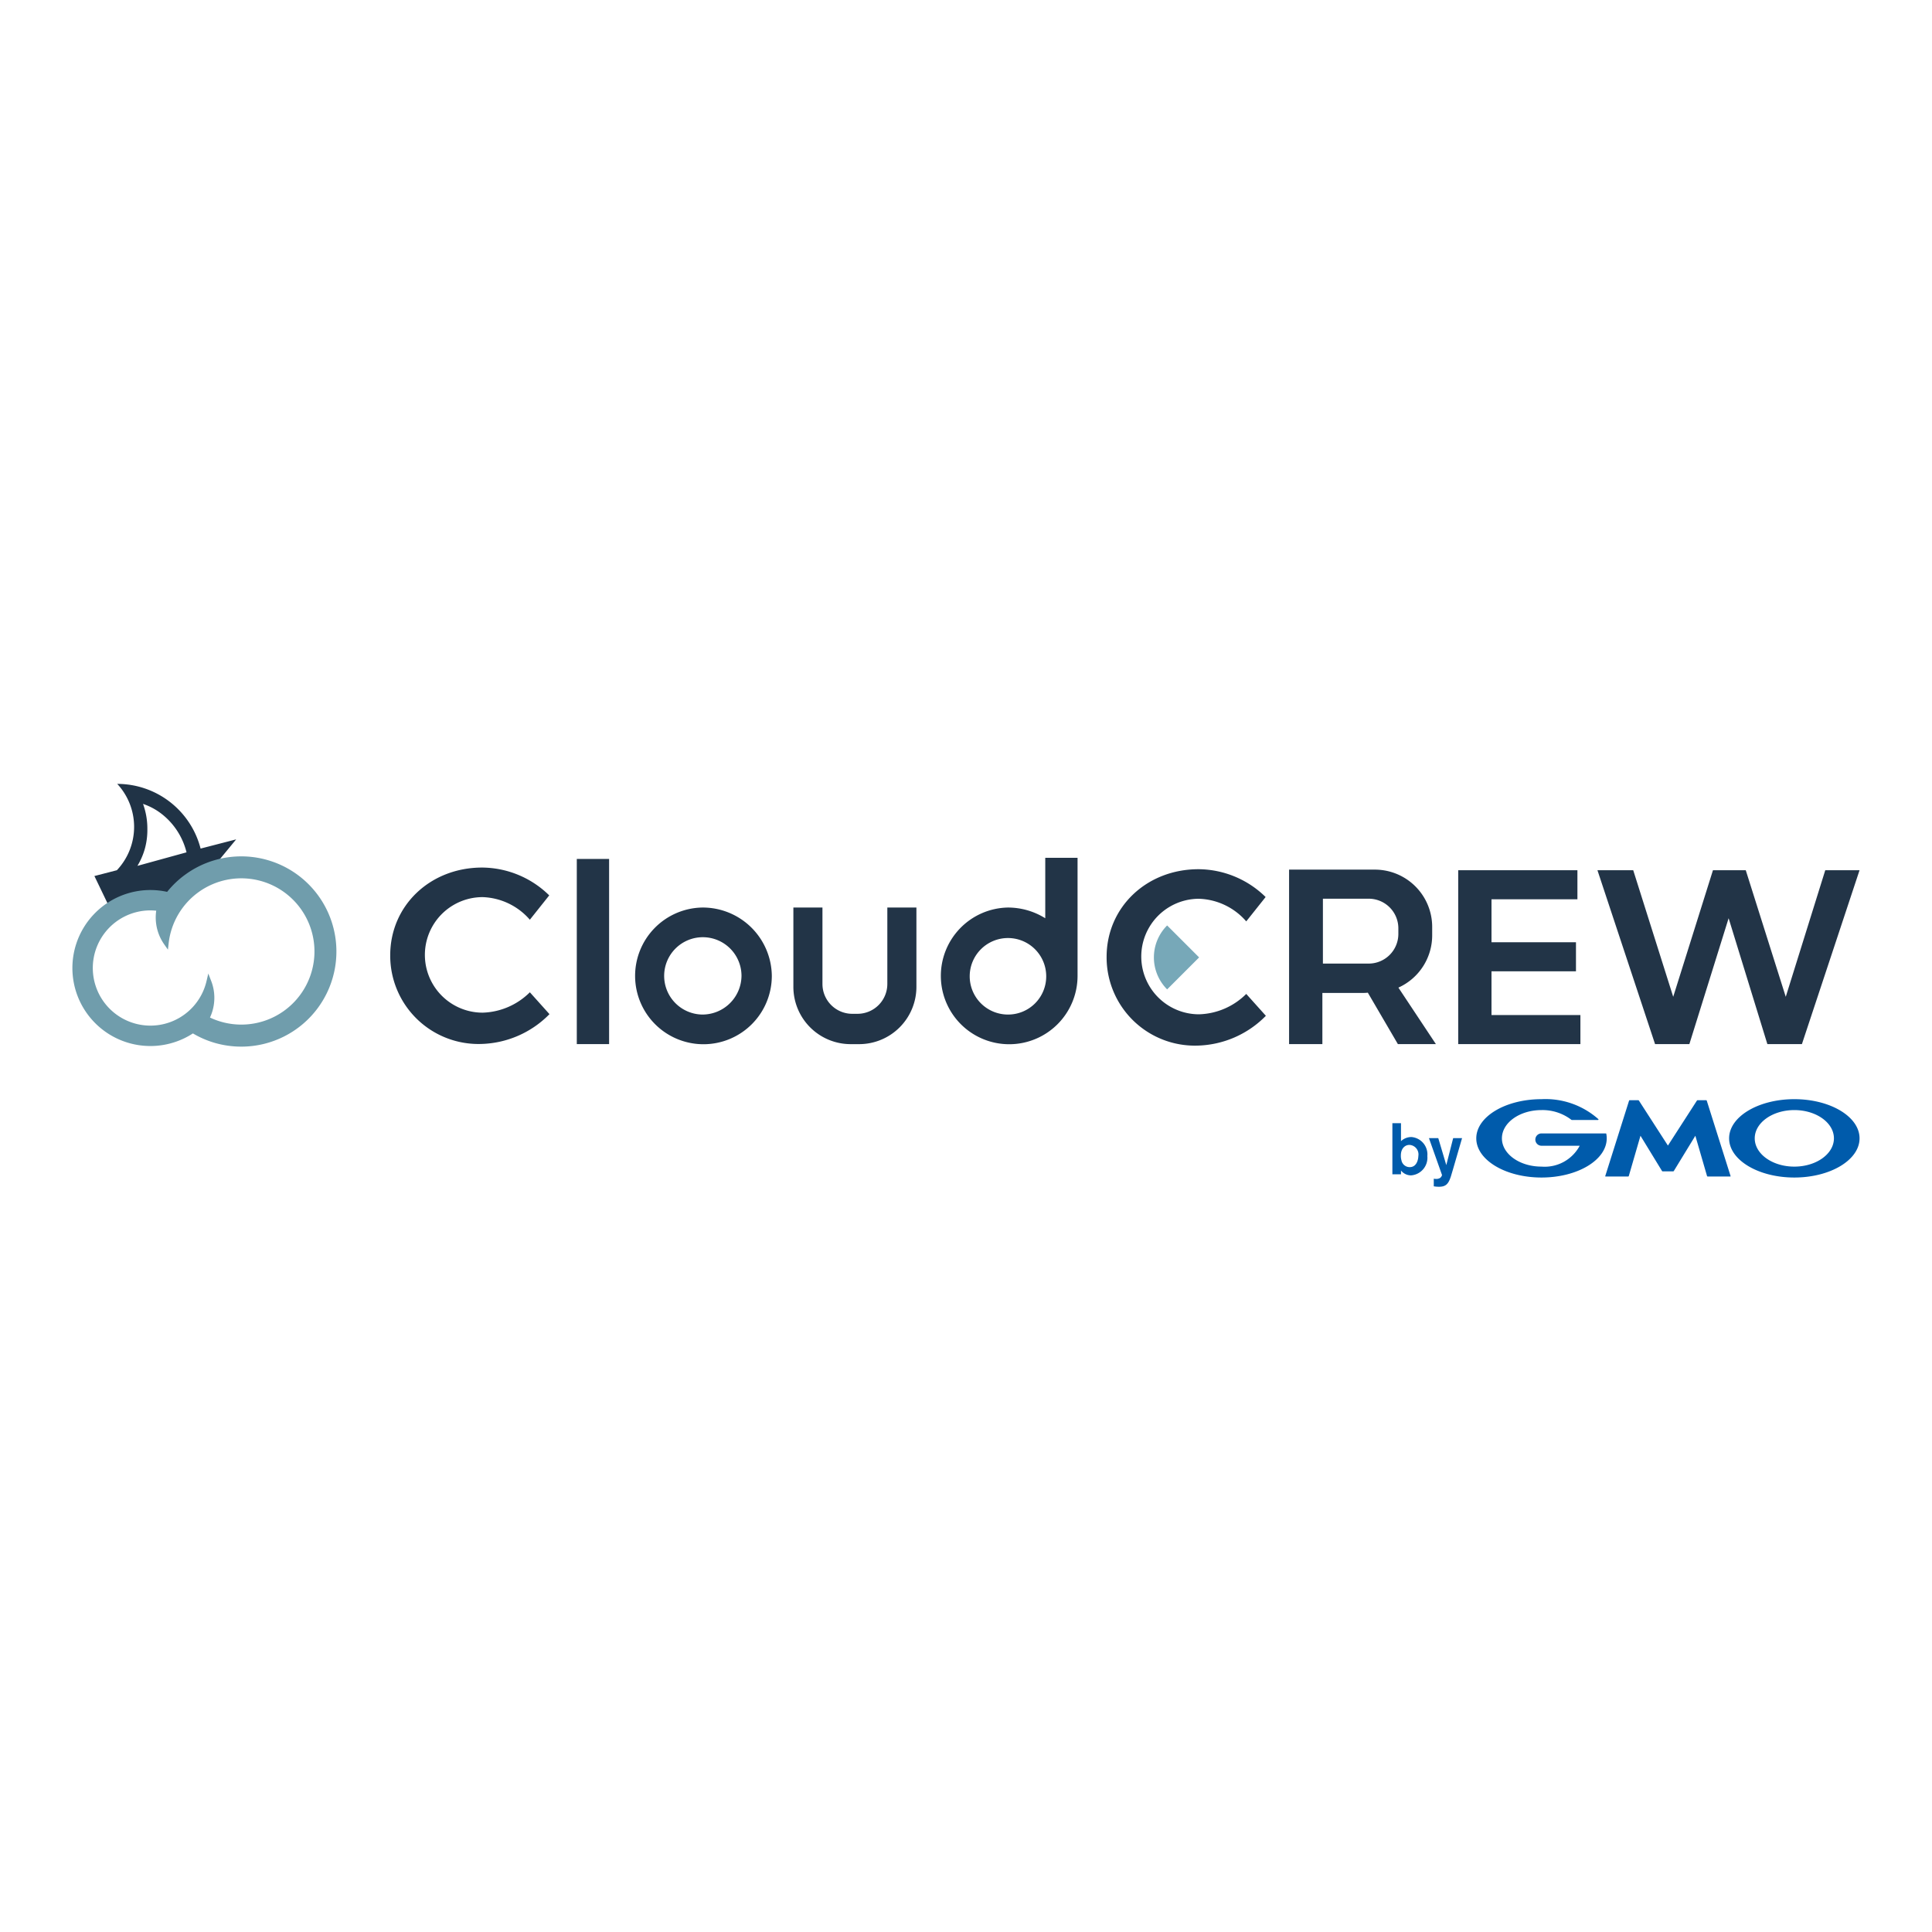 <svg xmlns="http://www.w3.org/2000/svg" viewBox="0 0 200 200"><defs/><path fill="none" d="M0 0h200v200H0z"/><path fill="#223447" d="M49.964 92.87a5.98 5.98 0 100 11.96 7.209 7.209 0 004.886-2.11l2.032 2.264a10.269 10.269 0 01-7.098 3.087 9.138 9.138 0 01-9.388-9.182c0-5.144 4.14-9.08 9.516-9.08a10.004 10.004 0 016.944 2.881l-2.006 2.52a6.76 6.76 0 00-4.886-2.34zM63.054 88.918v19.169H59.71v-19.17zM124.124 93.04a5.98 5.98 0 100 11.96 7.209 7.209 0 004.887-2.109l2.032 2.264a10.27 10.27 0 01-7.099 3.086 9.138 9.138 0 01-9.388-9.182c0-5.144 4.141-9.079 9.517-9.079a10.004 10.004 0 016.944 2.88l-2.006 2.521a6.76 6.76 0 00-4.887-2.34zM163.294 90.083v3.01h-8.895v4.449h8.745v3.009h-8.745v4.527h9.204v3.009h-12.65V90.083zM169.07 90.083l4.14 13.106 4.115-13.106h3.395l4.141 13.106 4.09-13.106h3.549l-5.967 18.004h-3.575l-4.012-13.034-4.064 13.034h-3.55l-5.966-18.004zM72.673 93.948a7.076 7.076 0 107.225 7.075 7.15 7.15 0 00-7.225-7.075zm0 11.077a4.003 4.003 0 114.087-4.002 4.045 4.045 0 01-4.087 4.002zM108.205 88.801v6.256a7.299 7.299 0 00-3.881-1.109 7.076 7.076 0 107.224 7.087V88.802zm-3.907 16.224a3.96 3.96 0 114.006-3.96 3.947 3.947 0 01-4.006 3.96zM144.762 102.237a5.932 5.932 0 003.497-5.409v-.873a5.932 5.932 0 00-5.932-5.932h-8.882v18.064h3.447v-5.299h4.063a5.19 5.19 0 00.643-.025l3.112 5.324h3.935zm-7.815-9.203h4.742a3.068 3.068 0 013.068 3.068v.579a3.068 3.068 0 01-3.068 3.068h-4.742zM91.856 93.948v7.913a3.089 3.089 0 01-3.088 3.088h-.538a3.089 3.089 0 01-3.09-3.089v-7.912h-3.01v8.209a5.932 5.932 0 005.932 5.932h.873a5.932 5.932 0 005.932-5.932v-8.209z"/><path fill="#77a8b8" d="M120.822 95.801a4.68 4.68 0 000 6.62l3.31-3.31z"/><path fill="#203346" d="M20.766 87.844a8.916 8.916 0 00-8.629-6.696 6.54 6.54 0 01-.005 8.902l-.033.035-2.326.601 1.525 3.17 8.622-1.47 4.528-5.494zm-5.96-4.625a6.541 6.541 0 012.004 1.098 7.235 7.235 0 012.485 3.862l.013.054-5.081 1.4a7.293 7.293 0 00.758-1.737 7.241 7.241 0 00.27-2.045 7.522 7.522 0 00-.448-2.632z"/><path fill="#709dac" d="M24.975 108.347a9.96 9.96 0 01-1.347-.093 9.708 9.708 0 01-3.507-1.189l-.152-.086a8.074 8.074 0 11-2.835-14.69l.168.035a9.946 9.946 0 011.322-1.353c.198-.167.416-.335.666-.512a9.848 9.848 0 115.685 17.888zm-9.402-14.103a5.964 5.964 0 00-1.707 11.679 5.965 5.965 0 007.511-4.35l.186-.793.296.76a4.807 4.807 0 01.33 1.753 4.95 4.95 0 01-.042.635 4.81 4.81 0 01-.41 1.407 7.571 7.571 0 10-4.278-7.691l-.075.663-.384-.546a4.834 4.834 0 01-.817-2.01 4.844 4.844 0 01-.01-1.476 5.982 5.982 0 00-.6-.03z"/><path fill="#005bab" d="M146.828 119.66c-.015.495-.232 1.161-.891 1.161a.866.866 0 01-.861-.712 1.553 1.553 0 01-.06-.48c0-.8.479-1.109.883-1.109a.987.987 0 01.93 1.14m-2.69-3.387v5.29h.891v-.39a1.352 1.352 0 001.026.502 1.829 1.829 0 001.702-2 1.804 1.804 0 00-1.641-1.97 1.573 1.573 0 00-1.087.427v-1.859zM151.353 117.817l-.95 3.267-.21.704c-.256.786-.532 1.064-1.23 1.064a2.952 2.952 0 01-.539-.046v-.786a1.264 1.264 0 00.24.022.743.743 0 00.405-.097.523.523 0 00.209-.307l-1.355-3.821h.966l.831 2.794.712-2.794zM172.662 121.26h.538a.1.1 0 00.076-.043l2.226-3.645 1.21 4.17a.07.07 0 00.064.049h2.337a.034.034 0 00.035-.048l-2.465-7.804a.073.073 0 00-.065-.048h-.877a.104.104 0 00-.077.042l-3.002 4.656-3.002-4.656a.102.102 0 00-.076-.042h-.878a.073.073 0 00-.065.048l-2.465 7.804a.034.034 0 00.035.048h2.337a.07.07 0 00.064-.048l1.21-4.171 2.227 3.645a.1.1 0 00.075.043zM166.283 117.372v-.002a.05.05 0 00-.049-.039h-6.658a.638.638 0 100 1.276h3.956a4.113 4.113 0 01-3.956 2.16c-2.263 0-4.098-1.31-4.098-2.926s1.835-2.926 4.098-2.926a4.911 4.911 0 013.096 1.009l.008.007a.052.052 0 00.027.008h2.72a.05.05 0 00.05-.05.053.053 0 00-.011-.031l-.005-.006a8.237 8.237 0 00-5.885-2.066c-3.729 0-6.752 1.816-6.752 4.055 0 2.24 3.023 4.056 6.752 4.056 3.729 0 6.752-1.816 6.752-4.056a2.499 2.499 0 00-.045-.469M185.748 113.786c-3.729 0-6.751 1.815-6.751 4.055 0 2.24 3.022 4.056 6.751 4.056s6.752-1.816 6.752-4.056-3.023-4.055-6.752-4.055m0 6.982c-2.263 0-4.098-1.31-4.098-2.927 0-1.616 1.835-2.926 4.098-2.926 2.264 0 4.099 1.31 4.099 2.926s-1.835 2.927-4.099 2.927"/></svg>